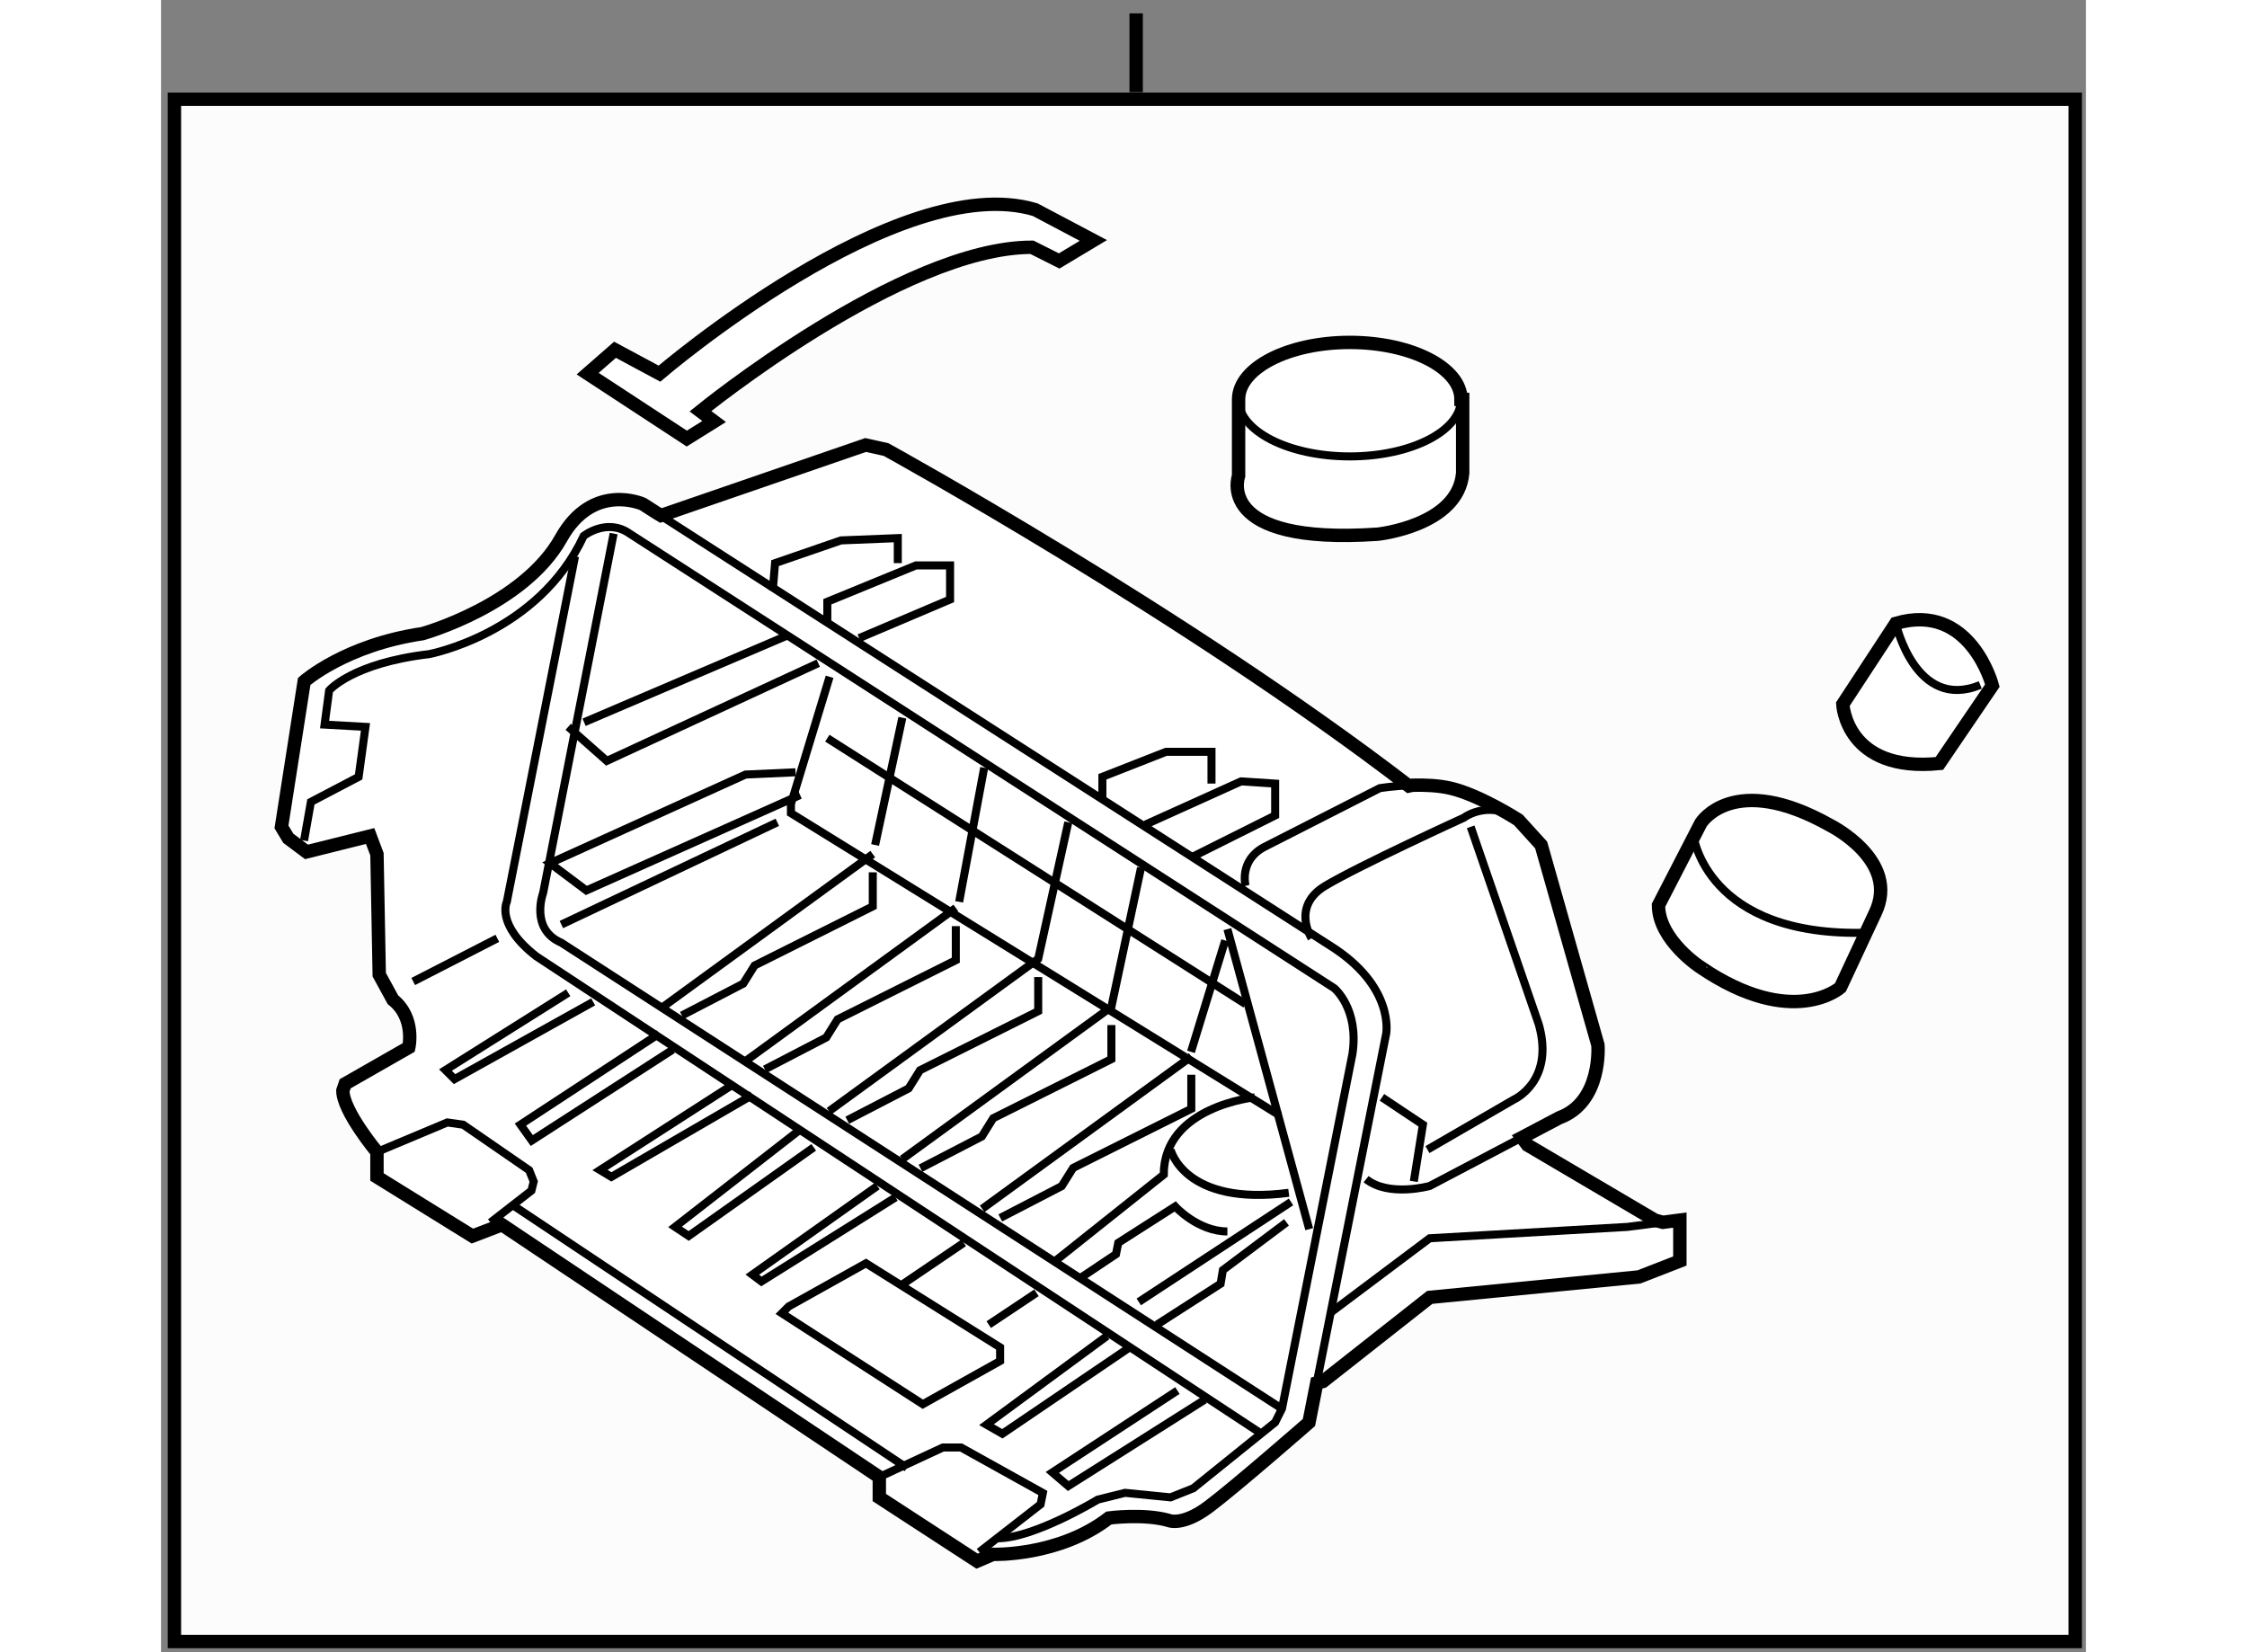 <?xml version="1.0" encoding="utf-8"?>
<!-- Generator: Adobe Illustrator 15.1.0, SVG Export Plug-In . SVG Version: 6.00 Build 0)  -->
<!DOCTYPE svg PUBLIC "-//W3C//DTD SVG 1.1//EN" "http://www.w3.org/Graphics/SVG/1.1/DTD/svg11.dtd">
<svg version="1.1" xmlns="http://www.w3.org/2000/svg" xmlns:xlink="http://www.w3.org/1999/xlink" x="0px" y="0px" width="244.8px"
	 height="180px" viewBox="160.598 30.461 71.897 61.711" enable-background="new 0 0 244.8 180" xml:space="preserve">
	
<rect x="160.598" y="30.461" width="71.897" height="61.711" fill="#808080" stroke="none"/>
	
<g><rect x="161.098" y="34.169" fill="#FCFCFC" stroke="#000000" stroke-width="0.5" width="70.997" height="57.603"></rect><line fill="#FCFCFC" stroke="#000000" stroke-width="0.5" x1="197.019" y1="33.902" x2="197.019" y2="30.961"></line></g><g><path fill="#FFFFFF" stroke="#000000" stroke-width="0.5" d="M179.271,49.715l7.643-2.633l0.764,0.17
				c0,0,11.122,6.114,19.528,12.566l0.135-0.029c0.454-0.012,0.966,0.008,1.408,0.11c1.104,0.254,2.548,1.188,2.548,1.188
				l0.849,0.935l2.121,7.472c0,0,0.171,2.123-1.441,2.716l-1.4,0.738l0.211,0.282l4.755,2.802l0.3,0.083l0.635-0.083v1.528
				l-1.528,0.595l-7.813,0.764l-3.99,3.141l-0.231,0.056l-0.292,1.476c0,0-2.718,2.377-3.736,3.142
				c-1.018,0.765-1.527,0.509-1.527,0.509c-0.935-0.254-2.208-0.084-2.208-0.084c-1.868,1.443-4.331,1.358-4.331,1.358l-0.593,0.254
				l-3.652-2.377V85.63l-14.094-9.424l-1.104,0.424l-3.565-2.208v-0.933c0,0-1.274-1.528-1.274-2.293l0.087-0.255l2.376-1.358
				c0,0,0.255-1.103-0.594-1.783l-0.51-0.934l-0.085-4.5l-0.256-0.679l-2.376,0.593l-0.68-0.509l-0.255-0.425l0.849-5.434
				c0,0,1.53-1.358,4.416-1.783c0,0,3.769-1.046,5.179-3.566c1.188-2.123,3.057-1.273,3.057-1.273l0.513,0.329L179.271,49.715z"></path><path fill="none" stroke="#000000" stroke-width="0.3" d="M203.762,82.116l2.595-13.042c0,0,0.339-1.783-2.123-3.311
				l-25.129-16.143"></path><path fill="none" stroke="#000000" stroke-width="0.3" d="M165.94,61.856l0.255-1.443l1.783-0.935l0.256-1.868l-1.528-0.085
				l0.17-1.273c0,0,0.849-1.019,3.734-1.359c0,0,4.076-0.763,5.774-4.415c0,0,0.863-0.684,1.713-0.089l26.32,16.981
				c0,0,0.935,0.764,0.68,2.462l-2.632,13.245l-0.255,0.509l-3.057,2.463l-0.851,0.339l-1.697-0.169l-1.02,0.254
				c0,0-2.377,1.443-3.735,1.443"></path><line fill="none" stroke="#000000" stroke-width="0.3" x1="170.017" y1="67.121" x2="173.159" y2="65.508"></line><polyline fill="none" stroke="#000000" stroke-width="0.3" points="168.658,73.489 171.291,72.385 171.884,72.47 174.347,74.168 
				174.517,74.592 174.432,74.932 172.902,76.121 		"></polyline><polyline fill="none" stroke="#000000" stroke-width="0.3" points="187.422,85.63 189.8,84.526 190.479,84.526 193.535,86.225 
				193.45,86.648 191.158,88.432 		"></polyline><line fill="none" stroke="#000000" stroke-width="0.3" x1="173.682" y1="75.438" x2="188.456" y2="85.286"></line><path fill="none" stroke="#000000" stroke-width="0.3" d="M176.061,51.24l-2.548,12.905c0,0-0.425,0.85,1.104,2.038l27.084,17.831
				"></path><path fill="none" stroke="#000000" stroke-width="0.3" d="M177.503,50.39l-2.632,13.416c0,0-0.509,1.358,0.68,1.867l26.915,17.406
				"></path><polygon fill="none" stroke="#000000" stroke-width="0.3" points="186.927,77.645 184.041,79.258 183.786,79.513 189.05,82.909 
				191.938,81.295 191.938,80.786 		"></polygon><polyline fill="none" stroke="#000000" stroke-width="0.3" points="185.569,55.74 184.125,60.493 184.125,60.833 202.381,72.125 
						"></polyline><line fill="none" stroke="#000000" stroke-width="0.3" x1="200.428" y1="65.164" x2="203.483" y2="76.371"></line><polyline fill="none" stroke="#000000" stroke-width="0.3" points="183.446,52.512 183.532,51.494 185.994,50.645 188.116,50.56 
				188.116,51.494 		"></polyline><polyline fill="none" stroke="#000000" stroke-width="0.3" points="185.484,53.702 185.484,52.937 188.795,51.579 190.069,51.579 
				190.069,52.853 186.672,54.295 		"></polyline><polyline fill="none" stroke="#000000" stroke-width="0.3" points="195.758,60.325 195.758,59.475 198.135,58.542 199.833,58.542 
				199.833,59.729 		"></polyline><polyline fill="none" stroke="#000000" stroke-width="0.3" points="197.369,61.258 200.938,59.646 202.211,59.729 202.211,60.919 
				199.154,62.447 		"></polyline><path fill="none" stroke="#000000" stroke-width="0.3" d="M211.424,72.948l-3.44,1.81c0,0-1.527,0.424-2.376-0.255"></path><path fill="none" stroke="#000000" stroke-width="0.3" d="M203.568,65.504c0,0-0.765-1.189,0.511-1.954
				c1.273-0.764,5.179-2.546,5.179-2.546s1.104-0.85,2.377,0.339"></path><polyline fill="none" stroke="#000000" stroke-width="0.3" points="206.2,71.447 207.729,72.466 207.39,74.588 		"></polyline><path fill="none" stroke="#000000" stroke-width="0.3" d="M207.899,73.399l3.226-1.868c0,0,1.529-0.679,0.935-2.801l-2.546-7.387"></path><polyline fill="none" stroke="#000000" stroke-width="0.3" points="216.689,76.115 215.371,76.286 207.983,76.711 204.248,79.513 
						"></polyline><path fill="none" stroke="#000000" stroke-width="0.3" d="M201.107,63.55c0,0-0.255-0.933,0.678-1.443l4.332-2.207
				c0,0,0.547-0.091,1.223-0.11"></path><line fill="none" stroke="#000000" stroke-width="0.3" x1="187.182" y1="62.362" x2="179.372" y2="68.05"></line><polyline fill="none" stroke="#000000" stroke-width="0.3" points="180.051,68.39 182.343,67.201 182.768,66.522 187.182,64.314 
				187.182,63.042 		"></polyline><line fill="none" stroke="#000000" stroke-width="0.3" x1="190.283" y1="64.372" x2="182.473" y2="70.061"></line><polyline fill="none" stroke="#000000" stroke-width="0.3" points="183.153,70.401 185.445,69.211 185.868,68.533 190.283,66.325 
				190.283,65.052 		"></polyline><polyline fill="none" stroke="#000000" stroke-width="0.3" points="185.55,71.963 193.361,66.274 194.484,61.174 		"></polyline><polyline fill="none" stroke="#000000" stroke-width="0.3" points="186.229,72.302 188.521,71.114 188.946,70.435 193.361,68.228 
				193.361,66.954 		"></polyline><polyline fill="none" stroke="#000000" stroke-width="0.3" points="188.283,73.757 196.094,68.068 197.201,62.872 		"></polyline><polyline fill="none" stroke="#000000" stroke-width="0.3" points="188.963,74.096 191.256,72.908 191.679,72.228 196.094,70.02 
				196.094,68.747 		"></polyline><line fill="none" stroke="#000000" stroke-width="0.3" x1="199.079" y1="69.923" x2="191.268" y2="75.611"></line><polyline fill="none" stroke="#000000" stroke-width="0.3" points="191.945,75.951 194.239,74.763 194.664,74.084 199.079,71.876 
				199.079,70.603 		"></polyline><path fill="none" stroke="#000000" stroke-width="0.3" d="M194.994,78.155l1.272-0.85l0.085-0.424l2.124-1.358
				c0,0,0.848,0.933,1.952,0.933"></path><path fill="none" stroke="#000000" stroke-width="0.3" d="M201.446,71.447c0,0-3.396,0.339-3.396,2.887l-4.161,3.312"></path><path fill="none" stroke="#000000" stroke-width="0.3" d="M198.304,73.399c0,0,0.51,2.124,4.416,1.614"></path><line fill="none" stroke="#000000" stroke-width="0.3" x1="197.117" y1="79.088" x2="202.804" y2="75.353"></line><polyline fill="none" stroke="#000000" stroke-width="0.3" points="197.796,79.937 200.173,78.409 200.259,77.899 202.635,76.117 
						"></polyline><line fill="none" stroke="#000000" stroke-width="0.3" x1="175.551" y1="64.994" x2="183.617" y2="61.174"></line><polyline fill="none" stroke="#000000" stroke-width="0.3" points="184.467,60.154 176.484,63.72 175.127,62.701 182.428,59.391 
				184.296,59.306 		"></polyline><polyline fill="none" stroke="#000000" stroke-width="0.3" points="175.806,57.608 177.248,58.881 185.145,55.23 		"></polyline><line fill="none" stroke="#000000" stroke-width="0.3" x1="176.399" y1="57.438" x2="183.957" y2="54.211"></line><polyline fill="none" stroke="#000000" stroke-width="0.3" points="175.806,67.542 171.221,70.428 171.561,70.767 176.738,67.881 
						"></polyline><polyline fill="none" stroke="#000000" stroke-width="0.3" points="179.201,69.07 174.021,72.466 174.446,73.06 179.711,69.664 		
				"></polyline><polyline fill="none" stroke="#000000" stroke-width="0.3" points="182.004,70.938 176.993,74.163 177.418,74.418 182.682,71.362 
						"></polyline><polyline fill="none" stroke="#000000" stroke-width="0.3" points="184.38,72.72 179.796,76.286 180.306,76.625 184.976,73.315 		
				"></polyline><polyline fill="none" stroke="#000000" stroke-width="0.3" points="187.352,74.758 182.682,78.069 183.022,78.324 188.032,75.183 
						"></polyline><line fill="none" stroke="#000000" stroke-width="0.3" x1="190.579" y1="76.881" x2="188.201" y2="78.494"></line><line fill="none" stroke="#000000" stroke-width="0.3" x1="193.296" y1="78.748" x2="191.513" y2="79.937"></line><polyline fill="none" stroke="#000000" stroke-width="0.3" points="195.929,80.362 191.429,83.673 192.022,84.013 196.776,80.786 
						"></polyline><polyline fill="none" stroke="#000000" stroke-width="0.3" points="198.56,82.399 193.889,85.457 194.484,85.965 199.58,82.74 		
				"></polyline><line fill="none" stroke="#000000" stroke-width="0.3" x1="185.484" y1="58.032" x2="201.107" y2="67.966"></line><line fill="none" stroke="#000000" stroke-width="0.3" x1="187.269" y1="62.022" x2="188.286" y2="57.268"></line><line fill="none" stroke="#000000" stroke-width="0.3" x1="190.408" y1="64.145" x2="191.343" y2="59.135"></line><line fill="none" stroke="#000000" stroke-width="0.3" x1="199.068" y1="69.748" x2="200.344" y2="65.588"></line></g><g><path fill="#FFFFFF" stroke="#000000" stroke-width="0.5" d="M200.845,45.379v2.855c0,0-0.936,2.596,5.192,2.18
				c0,0,3.01-0.311,3.178-2.284v-2.751h-0.063c0-1.176-1.861-2.129-4.153-2.129C202.704,43.25,200.845,44.203,200.845,45.379z"></path><path fill="none" stroke="#000000" stroke-width="0.3" d="M209.152,45.379c0,1.176-1.861,2.129-4.153,2.129
				c-2.295,0-4.154-0.953-4.154-2.129"></path></g>



	
<g><path fill="#FFFFFF" stroke="#000000" stroke-width="0.5" d="M225.393,53.744l-1.98,3.021c0,0,0.116,2.561,3.607,2.212
					l1.979-2.909C228.999,56.068,228.185,52.927,225.393,53.744z"></path><path fill="none" stroke="#000000" stroke-width="0.3" d="M225.393,53.744c0,0,0.732,3.298,3.155,2.301"></path></g>



	
<g><path fill="#FFFFFF" stroke="#000000" stroke-width="0.5" d="M216.529,64.273l1.584-3.071c0,0,1.207-1.956,4.839,0.093
				c0,0,2.604,1.302,1.675,3.258l-1.304,2.792c0,0-1.769,1.581-5.21-0.745C218.113,66.601,216.529,65.577,216.529,64.273z"></path><path fill="none" stroke="#000000" stroke-width="0.3" d="M217.833,61.668c0,0,0.464,3.815,6.515,3.629"></path></g>



	
<g><path fill="#FFFFFF" stroke="#000000" stroke-width="0.5" d="M193.249,38.293c-5.104-1.531-14.035,6.124-14.035,6.124l-1.66-0.892
			l-1.021,0.892l3.702,2.425l1.021-0.637l-0.511-0.384c0,0,7.528-6.125,12.38-6.125l1.019,0.512l1.277-0.766L193.249,38.293z"></path></g>


</svg>